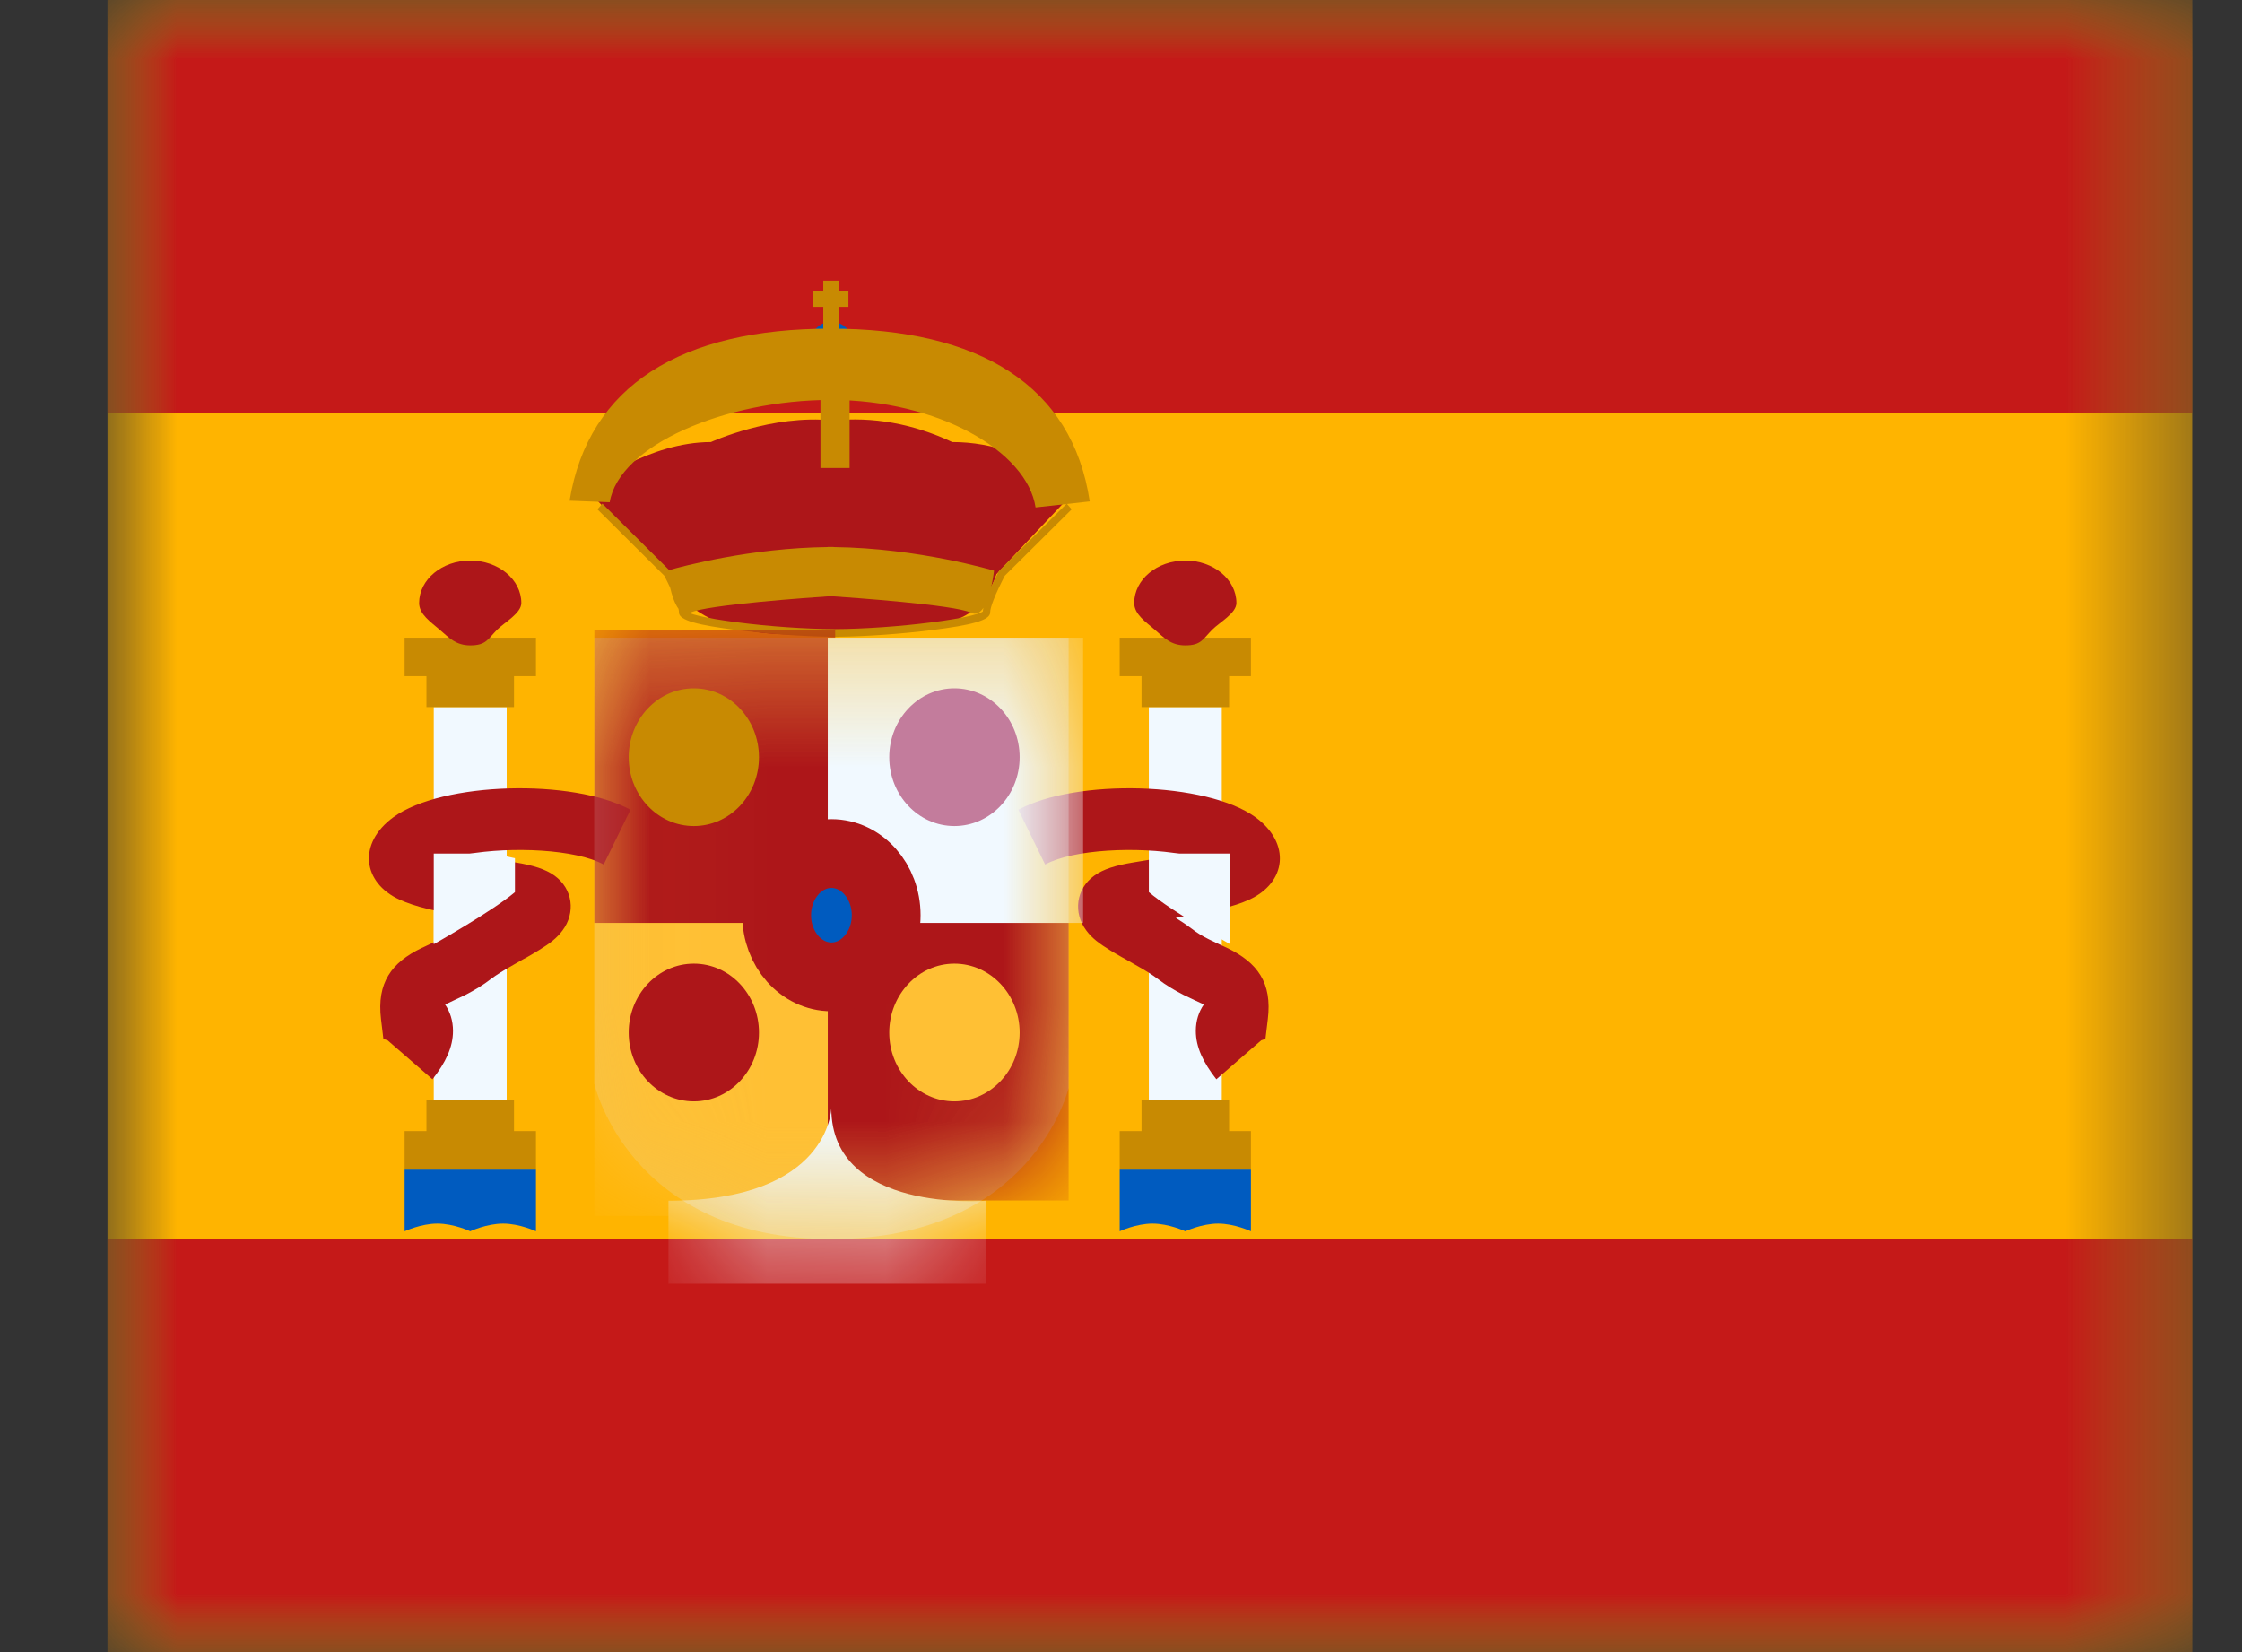 <svg width="19" height="14" viewBox="0 0 19 14" fill="none" xmlns="http://www.w3.org/2000/svg">
<rect x="0" y="0" width="19" height="14" fill="#333333" stroke="none"/>
<mask id="mask0_4485_464" style="mask-type:luminance" maskUnits="userSpaceOnUse" x="0" y="0" width="19" height="14">
<rect x="0.911" width="17.667" height="14" fill="white"/>
</mask>
<g mask="url(#mask0_4485_464)">
<path fill-rule="evenodd" clip-rule="evenodd" d="M0.911 0V14H18.578V0H0.911Z" fill="#FFB400"/>
<mask id="mask1_4485_464" style="mask-type:luminance" maskUnits="userSpaceOnUse" x="0" y="0" width="19" height="14">
<path fill-rule="evenodd" clip-rule="evenodd" d="M0.911 0V14H18.578V0H0.911Z" fill="white"/>
</mask>
<g mask="url(#mask1_4485_464)">
<path fill-rule="evenodd" clip-rule="evenodd" d="M0.911 0V3.5H18.578V0H0.911Z" fill="#C51918"/>
<path fill-rule="evenodd" clip-rule="evenodd" d="M0.911 10.5V14H18.578V10.5H0.911Z" fill="#C51918"/>
<rect x="3.676" y="5.992" width="0.618" height="3.397" fill="#F1F9FF"/>
<path fill-rule="evenodd" clip-rule="evenodd" d="M4.542 5.404H3.429V5.73H3.614V5.992H4.356V5.73H4.542V5.404Z" fill="#C88A02"/>
<path fill-rule="evenodd" clip-rule="evenodd" d="M4.356 9.585H4.542V9.912H3.429V9.585H3.614V9.324H4.356V9.585Z" fill="#C88A02"/>
<path fill-rule="evenodd" clip-rule="evenodd" d="M3.985 5.469C4.12 5.469 4.134 5.416 4.213 5.336C4.275 5.274 4.418 5.197 4.418 5.11C4.418 4.911 4.224 4.75 3.985 4.75C3.746 4.75 3.552 4.911 3.552 5.11C3.552 5.206 3.651 5.271 3.726 5.336C3.805 5.404 3.863 5.469 3.985 5.469Z" fill="#AD1619"/>
<path fill-rule="evenodd" clip-rule="evenodd" d="M3.429 9.912H4.542V10.434C4.542 10.434 4.403 10.369 4.264 10.369C4.124 10.369 3.985 10.434 3.985 10.434C3.985 10.434 3.846 10.369 3.707 10.369C3.568 10.369 3.429 10.434 3.429 10.434V9.912Z" fill="#005BBF"/>
<mask id="mask2_4485_464" style="mask-type:luminance" maskUnits="userSpaceOnUse" x="3" y="9" width="2" height="2">
<path fill-rule="evenodd" clip-rule="evenodd" d="M3.429 9.912H4.542V10.434C4.542 10.434 4.403 10.369 4.264 10.369C4.124 10.369 3.985 10.434 3.985 10.434C3.985 10.434 3.846 10.369 3.707 10.369C3.568 10.369 3.429 10.434 3.429 10.434V9.912Z" fill="white"/>
</mask>
<g mask="url(#mask2_4485_464)">
</g>
<rect x="9.736" y="5.992" width="0.618" height="3.397" fill="#F1F9FF"/>
<path fill-rule="evenodd" clip-rule="evenodd" d="M10.601 5.404H9.489V5.73H9.674V5.992H10.416V5.73H10.601V5.404Z" fill="#C88A02"/>
<path fill-rule="evenodd" clip-rule="evenodd" d="M10.416 9.585H10.601V9.912H9.489V9.585H9.674V9.324H10.416V9.585Z" fill="#C88A02"/>
<path fill-rule="evenodd" clip-rule="evenodd" d="M10.045 5.469C10.18 5.469 10.193 5.416 10.273 5.336C10.334 5.274 10.478 5.197 10.478 5.11C10.478 4.911 10.284 4.75 10.045 4.75C9.806 4.75 9.612 4.911 9.612 5.11C9.612 5.206 9.711 5.271 9.786 5.336C9.865 5.404 9.922 5.469 10.045 5.469Z" fill="#AD1619"/>
<path fill-rule="evenodd" clip-rule="evenodd" d="M9.489 9.912H10.601V10.434C10.601 10.434 10.462 10.369 10.323 10.369C10.184 10.369 10.045 10.434 10.045 10.434C10.045 10.434 9.906 10.369 9.767 10.369C9.628 10.369 9.489 10.434 9.489 10.434V9.912Z" fill="#005BBF"/>
<mask id="mask3_4485_464" style="mask-type:luminance" maskUnits="userSpaceOnUse" x="9" y="9" width="2" height="2">
<path fill-rule="evenodd" clip-rule="evenodd" d="M9.489 9.912H10.601V10.434C10.601 10.434 10.462 10.369 10.323 10.369C10.184 10.369 10.045 10.434 10.045 10.434C10.045 10.434 9.906 10.369 9.767 10.369C9.628 10.369 9.489 10.434 9.489 10.434V9.912Z" fill="white"/>
</mask>
<g mask="url(#mask3_4485_464)">
</g>
<path fill-rule="evenodd" clip-rule="evenodd" d="M10.134 8.736C10.134 8.874 10.197 9.004 10.308 9.146L10.688 8.816L10.724 8.804L10.744 8.637C10.782 8.328 10.657 8.157 10.399 8.033L10.382 8.025L10.382 8.025C10.346 8.008 10.269 7.973 10.243 7.959C10.189 7.932 10.144 7.905 10.102 7.872C10.061 7.841 10.017 7.811 9.964 7.778C10.282 7.724 10.454 7.684 10.586 7.624C10.902 7.48 10.943 7.146 10.639 6.925C10.225 6.624 9.117 6.597 8.63 6.862L8.857 7.326C9.096 7.196 9.639 7.172 10.019 7.239C9.961 7.249 9.896 7.26 9.823 7.272L9.606 7.308C9.454 7.333 9.351 7.365 9.274 7.42C9.117 7.533 9.094 7.736 9.206 7.885C9.253 7.949 9.315 7.996 9.408 8.053C9.438 8.072 9.47 8.09 9.514 8.115L9.536 8.127L9.62 8.175C9.709 8.225 9.768 8.262 9.811 8.295C9.88 8.348 9.95 8.39 10.03 8.431C10.072 8.452 10.195 8.509 10.195 8.509L10.202 8.512C10.159 8.574 10.134 8.649 10.134 8.736ZM3.665 9.146C3.777 9.004 3.839 8.874 3.839 8.736C3.839 8.649 3.814 8.574 3.772 8.512L3.779 8.509C3.778 8.509 3.901 8.452 3.944 8.431C4.023 8.39 4.094 8.348 4.162 8.295C4.206 8.262 4.264 8.225 4.353 8.175L4.437 8.127L4.46 8.115C4.503 8.09 4.535 8.072 4.565 8.053C4.659 7.996 4.72 7.949 4.767 7.885C4.879 7.736 4.856 7.533 4.699 7.42C4.623 7.365 4.519 7.333 4.367 7.308L4.15 7.272C4.077 7.26 4.013 7.249 3.955 7.239C4.335 7.172 4.878 7.196 5.116 7.326L5.343 6.862C4.857 6.597 3.748 6.624 3.334 6.925C3.03 7.146 3.071 7.48 3.387 7.624C3.519 7.684 3.691 7.724 4.01 7.778C3.957 7.811 3.912 7.841 3.871 7.872C3.829 7.905 3.784 7.932 3.73 7.959C3.704 7.973 3.627 8.008 3.592 8.025L3.574 8.033C3.317 8.157 3.192 8.328 3.229 8.637L3.249 8.804L3.285 8.816L3.665 9.146ZM3.347 8.714L3.346 8.717L3.347 8.715L3.347 8.714Z" fill="#AD1619"/>
<path d="M4.182 7.233L4.364 7.273V7.56C4.17 7.724 3.676 8.001 3.676 8.001V7.233H4.182Z" fill="#F1F9FF"/>
<path d="M9.918 7.233L9.736 7.273V7.56C9.93 7.724 10.424 8.001 10.424 8.001V7.233H9.918Z" fill="#F1F9FF"/>
<path fill-rule="evenodd" clip-rule="evenodd" d="M9.069 4.203V4.108C8.751 3.867 8.418 3.746 8.07 3.746C7.736 3.59 7.398 3.529 7.056 3.564C7.057 3.563 7.057 3.563 7.057 3.563C6.543 3.509 6.025 3.746 6.025 3.746C5.503 3.746 5.026 4.108 5.026 4.108V4.203L5.649 4.865C5.649 4.865 5.825 5.502 7.053 5.353C7.054 5.354 7.054 5.354 7.054 5.354C7.054 5.354 7.868 5.331 7.925 5.311C7.948 5.303 7.971 5.295 7.996 5.288C8.155 5.239 8.337 5.183 8.445 4.865L9.069 4.203ZM7.054 3.598C7.051 3.631 7.047 3.683 7.042 3.75C7.048 3.702 7.052 3.652 7.054 3.598Z" fill="#AD1619"/>
<path fill-rule="evenodd" clip-rule="evenodd" d="M5.063 4.316L5.105 4.268L5.671 4.831C5.779 4.8 6.362 4.643 7.014 4.636V4.635L7.039 4.635L7.064 4.635V4.636C7.786 4.644 8.424 4.836 8.424 4.836C8.424 4.836 8.417 4.898 8.401 4.971C8.418 4.933 8.439 4.89 8.463 4.844L8.469 4.835L9.04 4.268L9.082 4.316L8.515 4.879C8.432 5.04 8.391 5.147 8.391 5.191C8.391 5.258 8.225 5.298 7.901 5.339C7.648 5.371 7.348 5.393 7.104 5.396V5.397L7.073 5.397L7.042 5.397V5.396C6.797 5.393 6.498 5.371 6.244 5.339C5.92 5.298 5.754 5.258 5.754 5.191C5.754 5.183 5.753 5.172 5.75 5.159C5.717 5.115 5.694 5.043 5.679 4.979C5.665 4.948 5.648 4.915 5.63 4.879L5.063 4.316ZM8.228 5.192C8.271 5.214 8.306 5.192 8.334 5.151C8.331 5.163 8.33 5.173 8.329 5.182C8.326 5.184 8.32 5.187 8.313 5.191C8.292 5.2 8.261 5.209 8.221 5.219C8.141 5.238 8.028 5.257 7.894 5.274C7.632 5.308 7.32 5.33 7.073 5.331C6.825 5.33 6.513 5.308 6.251 5.274C6.117 5.257 6.004 5.238 5.924 5.219C5.89 5.211 5.863 5.203 5.843 5.195L5.85 5.192C5.985 5.125 6.878 5.063 7.039 5.052C7.2 5.063 8.093 5.125 8.228 5.192ZM8.398 5.18L8.398 5.181L8.398 5.181L8.398 5.18Z" fill="#C88A02"/>
<path fill-rule="evenodd" clip-rule="evenodd" d="M7.046 3.119C7.149 3.119 7.232 3.031 7.232 2.923C7.232 2.815 7.149 2.727 7.046 2.727C6.944 2.727 6.861 2.815 6.861 2.923C6.861 3.031 6.944 3.119 7.046 3.119Z" fill="#005BBF"/>
<path fill-rule="evenodd" clip-rule="evenodd" d="M6.977 2.378H7.106V2.464H7.19V2.6H7.106V2.872H7.19V3.008H6.891V2.872H6.977V2.6H6.891V2.464H6.977V2.378Z" fill="#C88A02"/>
<rect x="6.953" y="3.117" width="0.247" height="0.849" fill="#C88A02"/>
<path d="M5.167 4.256L4.827 4.243C4.987 3.264 5.777 2.785 7.038 2.785C8.301 2.785 9.087 3.266 9.235 4.249L8.776 4.3C8.704 3.822 7.946 3.389 7.044 3.389C6.141 3.389 5.246 3.775 5.167 4.256Z" fill="#C88A02"/>
<path opacity="0.3" fill-rule="evenodd" clip-rule="evenodd" d="M5.037 5.404H9.056V9.219C9.056 9.219 8.757 10.5 7.046 10.5C5.335 10.5 5.037 9.186 5.037 9.186V5.404Z" fill="#E1E5E8"/>
<mask id="mask4_4485_464" style="mask-type:luminance" maskUnits="userSpaceOnUse" x="5" y="5" width="5" height="6">
<path fill-rule="evenodd" clip-rule="evenodd" d="M5.037 5.404H9.056V9.219C9.056 9.219 8.757 10.5 7.046 10.5C5.335 10.5 5.037 9.186 5.037 9.186V5.404Z" fill="white"/>
</mask>
<g mask="url(#mask4_4485_464)">
<rect x="5.037" y="7.756" width="2.041" height="2.548" fill="#FFC034"/>
<rect x="5.037" y="5.338" width="2.041" height="2.483" fill="#AD1619"/>
<rect x="7.015" y="7.69" width="2.041" height="2.483" fill="#AD1619"/>
<rect x="7.015" y="5.404" width="2.164" height="2.417" fill="#F1F9FF"/>
<path fill-rule="evenodd" clip-rule="evenodd" d="M8.355 10.175C8.355 10.175 7.045 10.284 7.045 9.391C7.045 9.391 7.033 10.175 5.665 10.175V10.879H8.355V10.175Z" fill="#F1F9FF"/>
<path fill-rule="evenodd" clip-rule="evenodd" d="M7.046 8.278C7.302 8.278 7.51 8.044 7.51 7.756C7.51 7.467 7.302 7.233 7.046 7.233C6.79 7.233 6.582 7.467 6.582 7.756C6.582 8.044 6.79 8.278 7.046 8.278Z" fill="#005BBF" stroke="#AD1619" stroke-width="0.583"/>
</g>
<path fill-rule="evenodd" clip-rule="evenodd" d="M5.88 7C6.185 7 6.432 6.739 6.432 6.417C6.432 6.094 6.185 5.833 5.88 5.833C5.575 5.833 5.328 6.094 5.328 6.417C5.328 6.739 5.575 7 5.88 7Z" fill="#C88A02"/>
<path fill-rule="evenodd" clip-rule="evenodd" d="M8.088 7C8.393 7 8.641 6.739 8.641 6.417C8.641 6.094 8.393 5.833 8.088 5.833C7.784 5.833 7.536 6.094 7.536 6.417C7.536 6.739 7.784 7 8.088 7Z" fill="#C37C9C"/>
<path fill-rule="evenodd" clip-rule="evenodd" d="M8.088 9.333C8.393 9.333 8.641 9.072 8.641 8.75C8.641 8.428 8.393 8.166 8.088 8.166C7.784 8.166 7.536 8.428 7.536 8.75C7.536 9.072 7.784 9.333 8.088 9.333Z" fill="#FFC034"/>
<path d="M5.88 9.333C6.185 9.333 6.432 9.072 6.432 8.75C6.432 8.428 6.185 8.166 5.88 8.166C5.575 8.166 5.328 8.428 5.328 8.75C5.328 9.072 5.575 9.333 5.88 9.333Z" fill="#AD1619"/>
</g>
</g>
</svg>
